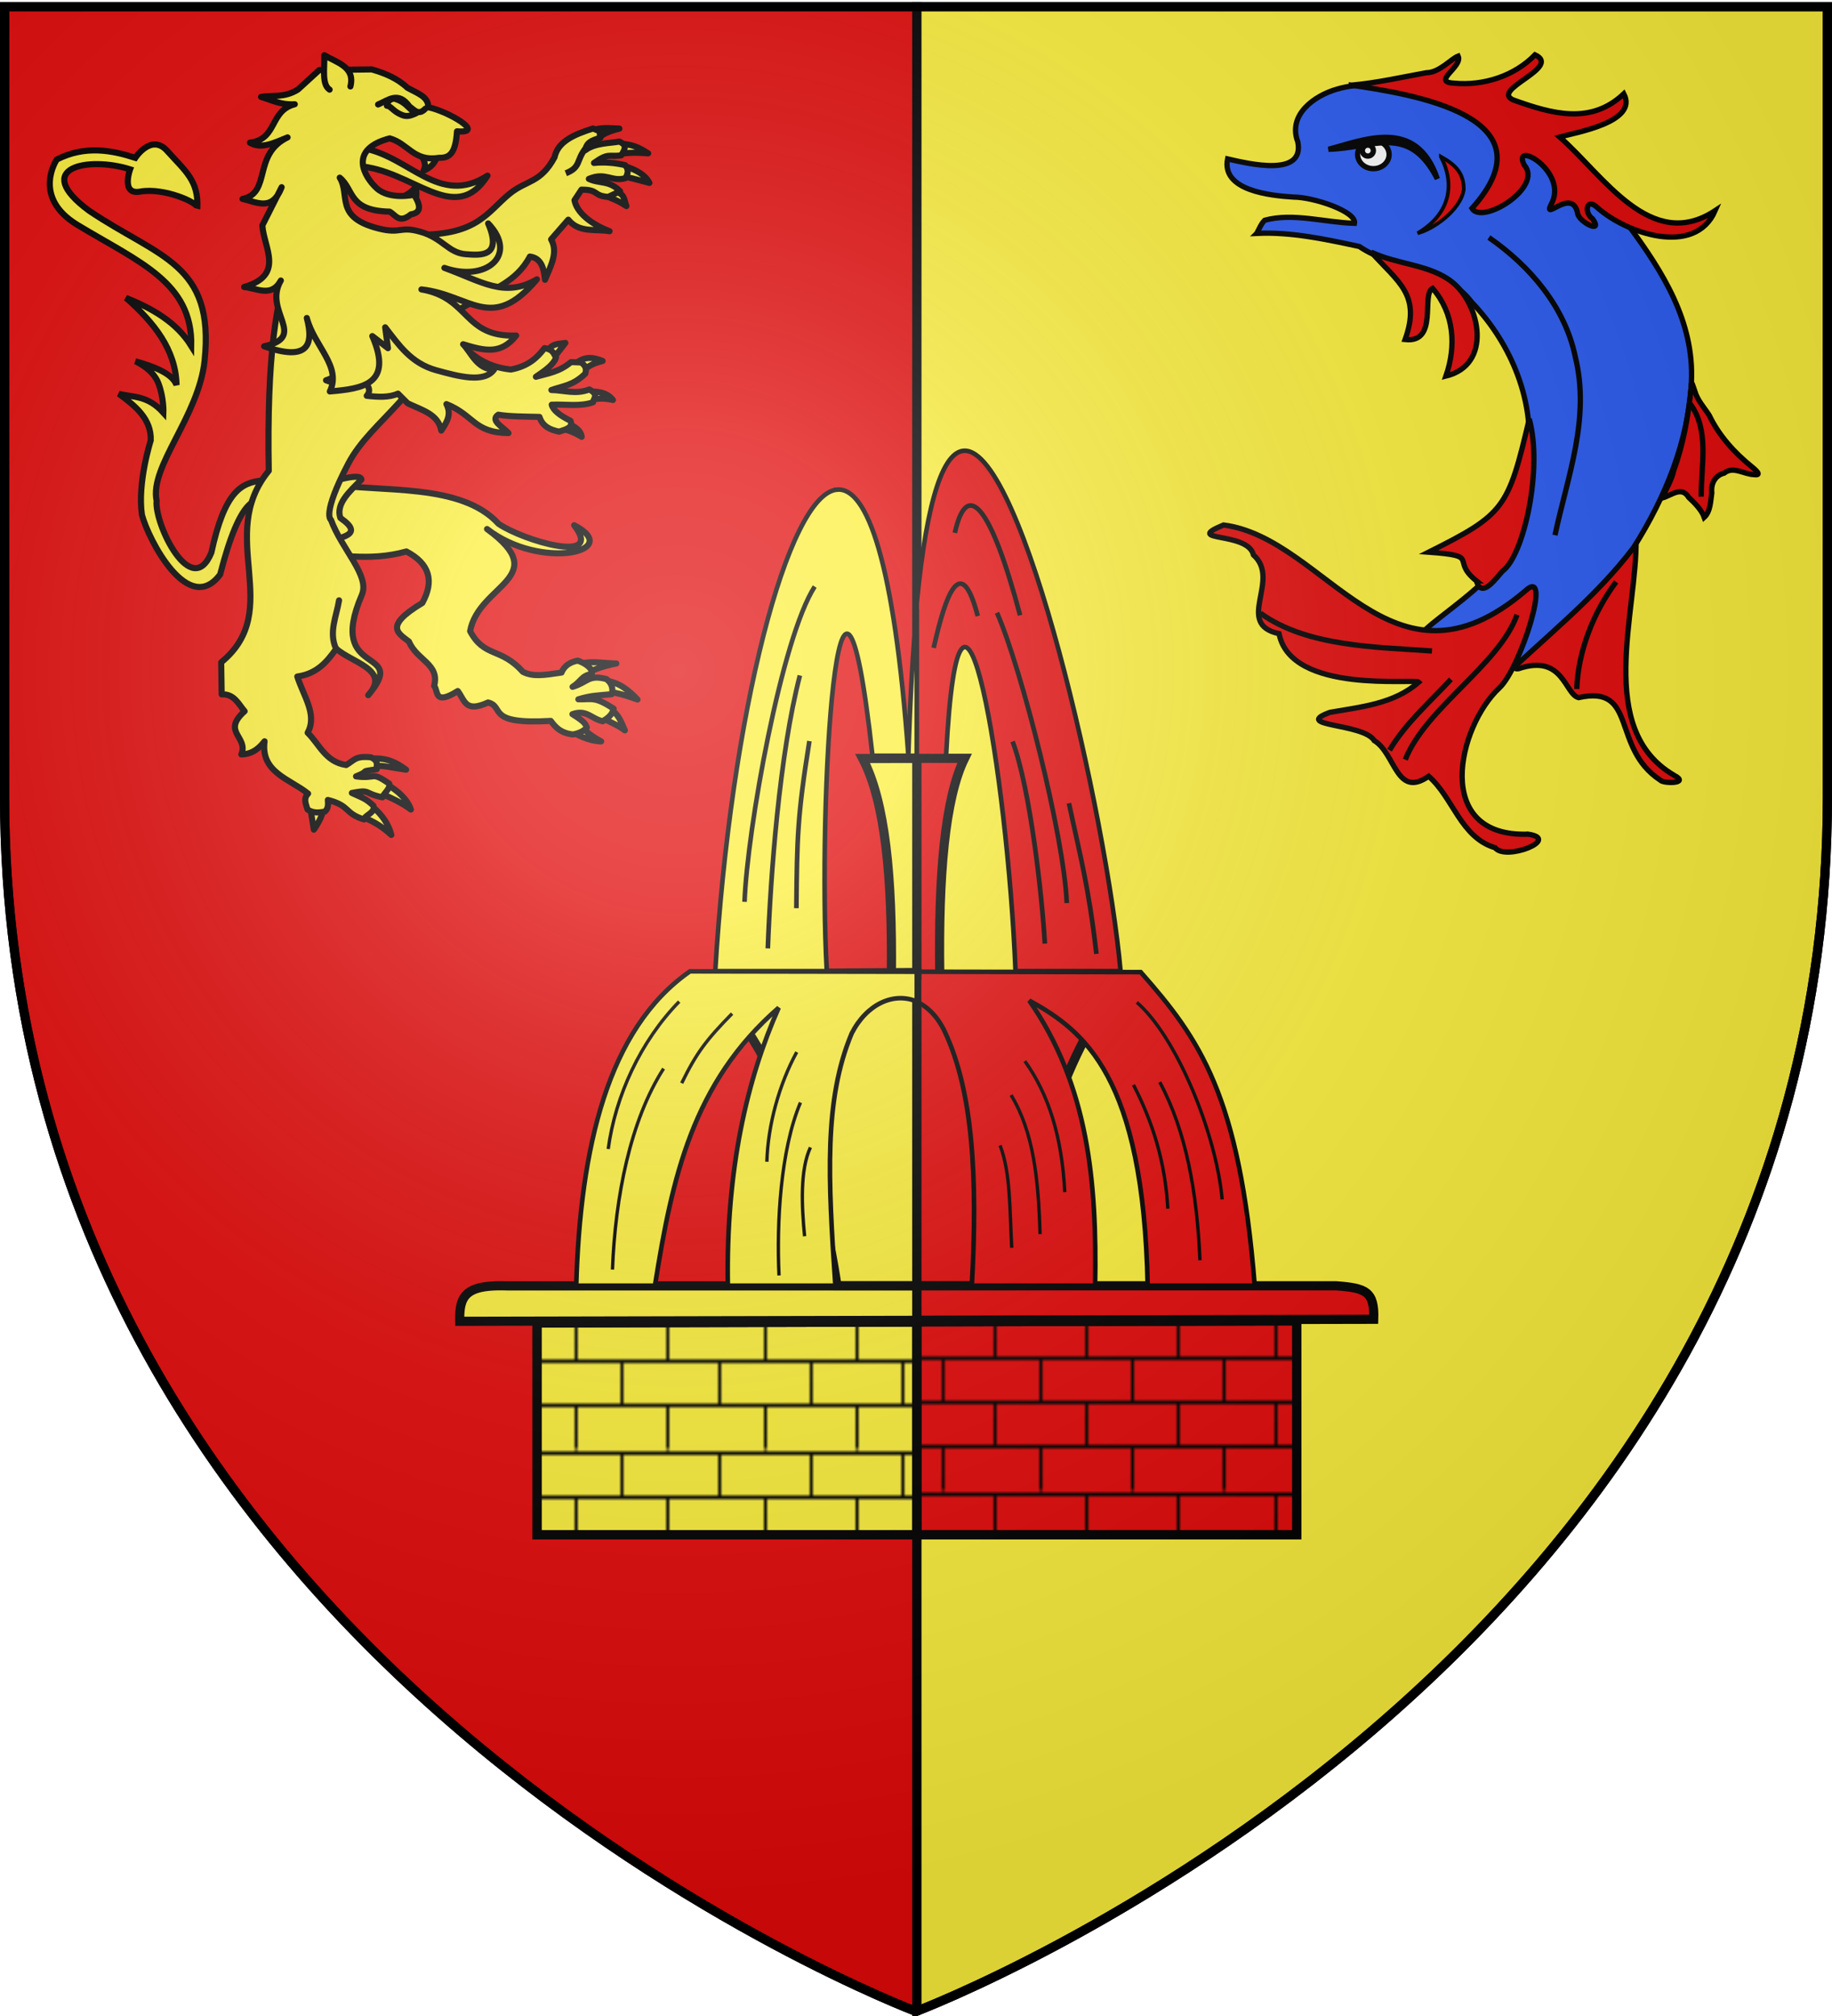 <svg xmlns="http://www.w3.org/2000/svg" xmlns:xlink="http://www.w3.org/1999/xlink" id="svg2" width="600" height="660" version="1.0"><defs id="defs6"><pattern id="pattern15092" width="92" height="48.5" patternTransform="matrix(1 0 0 1.204 -394.986 852.248)" patternUnits="userSpaceOnUse"><g id="g15066" style="fill:#000;fill-opacity:1" transform="translate(205 -599)"><g id="g14805" style="fill:#000;fill-opacity:1"><path id="path12865" d="M-174.5 623.5v12" style="fill:#000;fill-opacity:1;fill-rule:evenodd;stroke:#000;stroke-width:1;stroke-linecap:butt;stroke-linejoin:miter;stroke-miterlimit:1;stroke-dasharray:none;stroke-opacity:1;display:inline"/><path id="path12867" d="M-144.5 623.5v12" style="fill:#000;fill-opacity:1;fill-rule:evenodd;stroke:#000;stroke-width:1;stroke-linecap:butt;stroke-linejoin:miter;stroke-miterlimit:1;stroke-dasharray:none;stroke-opacity:1;display:inline"/><path id="path12869" d="M-189.5 611.5v12" style="fill:#000;fill-opacity:1;fill-rule:evenodd;stroke:#000;stroke-width:1;stroke-linecap:butt;stroke-linejoin:miter;stroke-miterlimit:1;stroke-dasharray:none;stroke-opacity:1;display:inline"/><path id="path12871" d="M-159.5 611.5v12" style="fill:#000;fill-opacity:1;fill-rule:evenodd;stroke:#000;stroke-width:1;stroke-linecap:butt;stroke-linejoin:miter;stroke-miterlimit:1;stroke-dasharray:none;stroke-opacity:1;display:inline"/><path id="path12873" d="M-129.5 611.5v12" style="fill:#000;fill-opacity:1;fill-rule:evenodd;stroke:#000;stroke-width:1;stroke-linecap:butt;stroke-linejoin:miter;stroke-miterlimit:1;stroke-dasharray:none;stroke-opacity:1;display:inline"/><path id="path12875" d="M-174.5 599.5v12" style="fill:#000;fill-opacity:1;fill-rule:evenodd;stroke:#000;stroke-width:1;stroke-linecap:butt;stroke-linejoin:miter;stroke-miterlimit:1;stroke-dasharray:none;stroke-opacity:1;display:inline"/><path id="path12877" d="M-144.5 599.5v12" style="fill:#000;fill-opacity:1;fill-rule:evenodd;stroke:#000;stroke-width:1;stroke-linecap:butt;stroke-linejoin:miter;stroke-miterlimit:1;stroke-dasharray:none;stroke-opacity:1;display:inline"/><path id="path12879" d="M-204.5 623.5v12" style="fill:#000;fill-opacity:1;fill-rule:evenodd;stroke:#000;stroke-width:1;stroke-linecap:butt;stroke-linejoin:miter;stroke-miterlimit:1;stroke-dasharray:none;stroke-opacity:1;display:inline"/><path id="path12881" d="M-204.5 599.5v12" style="fill:#000;fill-opacity:1;fill-rule:evenodd;stroke:#000;stroke-width:1;stroke-linecap:butt;stroke-linejoin:miter;stroke-miterlimit:1;stroke-dasharray:none;stroke-opacity:1;display:inline"/></g><g id="g15061" style="fill:#000;fill-opacity:1"><path id="path12859" d="M-190 635.5v12h1v-12h-1z" style="fill:#000;fill-opacity:1;fill-rule:evenodd;stroke:none;stroke-width:1;stroke-linecap:butt;stroke-linejoin:miter;stroke-miterlimit:1;stroke-opacity:1"/><path id="path12861" d="M-160 635.5v12h1v-12h-1z" style="fill:#000;fill-opacity:1;fill-rule:evenodd;stroke:none;stroke-width:1;stroke-linecap:butt;stroke-linejoin:miter;stroke-miterlimit:1;stroke-dasharray:none;stroke-opacity:1;display:inline"/><path id="path12863" d="M-130 635.5v12h1v-12h-1z" style="fill:#000;fill-opacity:1;fill-rule:evenodd;stroke:none;stroke-width:1;stroke-linecap:butt;stroke-linejoin:miter;stroke-miterlimit:1;stroke-dasharray:none;stroke-opacity:1;display:inline"/></g><g id="g15055" style="fill:#000;fill-opacity:1"><path id="path12885" d="M-205 599v1H-113v-1h-92z" style="fill:#000;fill-opacity:1;fill-rule:evenodd;stroke:none;stroke-width:1;stroke-linecap:butt;stroke-linejoin:miter;stroke-miterlimit:0;stroke-opacity:1;display:inline"/><path id="path12887" d="M-205 611v1H-113v-1h-92z" style="fill:#000;fill-opacity:1;fill-rule:evenodd;stroke:none;stroke-width:1;stroke-linecap:butt;stroke-linejoin:miter;stroke-miterlimit:0;stroke-opacity:1;display:inline"/><path id="path12889" d="M-205 623v1H-113v-1h-92z" style="fill:#000;fill-opacity:1;fill-rule:evenodd;stroke:none;stroke-width:1;stroke-linecap:butt;stroke-linejoin:miter;stroke-miterlimit:0;stroke-opacity:1;display:inline"/><path id="path12891" d="M-205 635v1H-113v-1h-92z" style="fill:#000;fill-opacity:1;fill-rule:evenodd;stroke:none;stroke-width:1;stroke-linecap:butt;stroke-linejoin:miter;stroke-miterlimit:0;stroke-opacity:1;display:inline"/></g></g></pattern><pattern xlink:href="#pattern5199" id="pattern5227" patternTransform="matrix(1 0 0 1.204 531.484 473.17)"/><pattern xlink:href="#pattern5026" id="pattern3528" patternTransform="matrix(1 0 0 1.204 530.69 492.328)"/><pattern id="pattern15092-4" width="92" height="48.5" patternTransform="matrix(1 0 0 1.204 -394.986 852.248)" patternUnits="userSpaceOnUse"><g id="g15066-8" style="fill:#000;fill-opacity:1" transform="translate(205 -599)"><g id="g14805-8" style="fill:#000;fill-opacity:1"><path id="path12865-2" d="M-174.5 623.5v12" style="fill:#000;fill-opacity:1;fill-rule:evenodd;stroke:#000;stroke-width:1;stroke-linecap:butt;stroke-linejoin:miter;stroke-miterlimit:1;stroke-dasharray:none;stroke-opacity:1;display:inline"/><path id="path12867-4" d="M-144.5 623.5v12" style="fill:#000;fill-opacity:1;fill-rule:evenodd;stroke:#000;stroke-width:1;stroke-linecap:butt;stroke-linejoin:miter;stroke-miterlimit:1;stroke-dasharray:none;stroke-opacity:1;display:inline"/><path id="path12869-5" d="M-189.5 611.5v12" style="fill:#000;fill-opacity:1;fill-rule:evenodd;stroke:#000;stroke-width:1;stroke-linecap:butt;stroke-linejoin:miter;stroke-miterlimit:1;stroke-dasharray:none;stroke-opacity:1;display:inline"/><path id="path12871-5" d="M-159.5 611.5v12" style="fill:#000;fill-opacity:1;fill-rule:evenodd;stroke:#000;stroke-width:1;stroke-linecap:butt;stroke-linejoin:miter;stroke-miterlimit:1;stroke-dasharray:none;stroke-opacity:1;display:inline"/><path id="path12873-1" d="M-129.5 611.5v12" style="fill:#000;fill-opacity:1;fill-rule:evenodd;stroke:#000;stroke-width:1;stroke-linecap:butt;stroke-linejoin:miter;stroke-miterlimit:1;stroke-dasharray:none;stroke-opacity:1;display:inline"/><path id="path12875-7" d="M-174.5 599.5v12" style="fill:#000;fill-opacity:1;fill-rule:evenodd;stroke:#000;stroke-width:1;stroke-linecap:butt;stroke-linejoin:miter;stroke-miterlimit:1;stroke-dasharray:none;stroke-opacity:1;display:inline"/><path id="path12877-1" d="M-144.5 599.5v12" style="fill:#000;fill-opacity:1;fill-rule:evenodd;stroke:#000;stroke-width:1;stroke-linecap:butt;stroke-linejoin:miter;stroke-miterlimit:1;stroke-dasharray:none;stroke-opacity:1;display:inline"/><path id="path12879-1" d="M-204.5 623.5v12" style="fill:#000;fill-opacity:1;fill-rule:evenodd;stroke:#000;stroke-width:1;stroke-linecap:butt;stroke-linejoin:miter;stroke-miterlimit:1;stroke-dasharray:none;stroke-opacity:1;display:inline"/><path id="path12881-5" d="M-204.5 599.5v12" style="fill:#000;fill-opacity:1;fill-rule:evenodd;stroke:#000;stroke-width:1;stroke-linecap:butt;stroke-linejoin:miter;stroke-miterlimit:1;stroke-dasharray:none;stroke-opacity:1;display:inline"/></g><g id="g15061-2" style="fill:#000;fill-opacity:1"><path id="path12859-7" d="M-190 635.5v12h1v-12h-1z" style="fill:#000;fill-opacity:1;fill-rule:evenodd;stroke:none;stroke-width:1;stroke-linecap:butt;stroke-linejoin:miter;stroke-miterlimit:1;stroke-opacity:1"/><path id="path12861-6" d="M-160 635.5v12h1v-12h-1z" style="fill:#000;fill-opacity:1;fill-rule:evenodd;stroke:none;stroke-width:1;stroke-linecap:butt;stroke-linejoin:miter;stroke-miterlimit:1;stroke-dasharray:none;stroke-opacity:1;display:inline"/><path id="path12863-1" d="M-130 635.5v12h1v-12h-1z" style="fill:#000;fill-opacity:1;fill-rule:evenodd;stroke:none;stroke-width:1;stroke-linecap:butt;stroke-linejoin:miter;stroke-miterlimit:1;stroke-dasharray:none;stroke-opacity:1;display:inline"/></g><g id="g15055-4" style="fill:#000;fill-opacity:1"><path id="path12885-2" d="M-205 599v1H-113v-1h-92z" style="fill:#000;fill-opacity:1;fill-rule:evenodd;stroke:none;stroke-width:1;stroke-linecap:butt;stroke-linejoin:miter;stroke-miterlimit:0;stroke-opacity:1;display:inline"/><path id="path12887-3" d="M-205 611v1H-113v-1h-92z" style="fill:#000;fill-opacity:1;fill-rule:evenodd;stroke:none;stroke-width:1;stroke-linecap:butt;stroke-linejoin:miter;stroke-miterlimit:0;stroke-opacity:1;display:inline"/><path id="path12889-2" d="M-205 623v1H-113v-1h-92z" style="fill:#000;fill-opacity:1;fill-rule:evenodd;stroke:none;stroke-width:1;stroke-linecap:butt;stroke-linejoin:miter;stroke-miterlimit:0;stroke-opacity:1;display:inline"/><path id="path12891-2" d="M-205 635v1H-113v-1h-92z" style="fill:#000;fill-opacity:1;fill-rule:evenodd;stroke:none;stroke-width:1;stroke-linecap:butt;stroke-linejoin:miter;stroke-miterlimit:0;stroke-opacity:1;display:inline"/></g></g></pattern><pattern xlink:href="#pattern15092-4" id="pattern3994-9" patternTransform="matrix(1 0 0 1.204 -216.689 295.77)"/><pattern xlink:href="#pattern4000" id="pattern13393" patternTransform="matrix(1 0 0 1.204 -41.404 629.159)"/><pattern xlink:href="#pattern3994" id="pattern4000" patternTransform="matrix(1 0 0 1.204 -45.005 671.779)"/><pattern xlink:href="#pattern15092" id="pattern3994" patternTransform="matrix(1 0 0 1.204 -216.689 295.77)"/><pattern xlink:href="#pattern5026-7" id="pattern5199" patternTransform="matrix(1 0 0 1.204 531.484 473.17)"/><pattern xlink:href="#pattern13393" id="pattern5026" patternTransform="matrix(1 0 0 1.204 -189.841 434.228)"/><pattern xlink:href="#pattern13393-4" id="pattern5026-7" patternTransform="matrix(1 0 0 1.204 -189.841 434.228)"/><pattern xlink:href="#pattern4000-0" id="pattern13393-4" patternTransform="matrix(1 0 0 1.204 -41.404 629.159)"/><pattern xlink:href="#pattern3994-9" id="pattern4000-0" patternTransform="matrix(1 0 0 1.204 -45.005 671.779)"/><radialGradient xlink:href="#linearGradient2893" id="radialGradient3163" cx="221.445" cy="226.331" r="300" fx="221.445" fy="226.331" gradientTransform="matrix(1.353 0 0 1.349 -77.63 -85.747)" gradientUnits="userSpaceOnUse"/><linearGradient id="linearGradient2893"><stop id="stop2895" offset="0" style="stop-color:white;stop-opacity:.314"/><stop id="stop2897" offset=".19" style="stop-color:white;stop-opacity:.251"/><stop id="stop2901" offset=".6" style="stop-color:#6b6b6b;stop-opacity:.125"/><stop id="stop2899" offset="1" style="stop-color:black;stop-opacity:.125"/></linearGradient><style id="style6153" type="text/css">.str8{stroke-width:.086;stroke-linecap:round}.str17,.str8,.str9{stroke:#000;stroke-linejoin:round}.str9{stroke-width:.103;stroke-linecap:round}.str17{stroke-width:.155}.str10,.str13,.str19,.str2,.str20,.str7{stroke:#000;stroke-width:.162;stroke-linejoin:round}.str10,.str13,.str2,.str20,.str7{stroke-width:.163}.str13,.str2,.str20,.str7{stroke-width:.164}.str2,.str20,.str7{stroke-width:.172}.str2,.str7{stroke-width:.172;stroke-linecap:round}.str7{stroke-width:.172}.str12,.str16,.str18,.str22{stroke:#000;stroke-width:.173;stroke-linejoin:round}.str16,.str18,.str22{stroke-width:.175}.str18,.str22{stroke-width:.179}.str18{stroke-width:.199}.str5{stroke:#000;stroke-width:.202}.str4,.str6{stroke-width:.202;stroke-linejoin:round}.str4{stroke:#000}.str6{stroke-linecap:round}.str24,.str6{stroke:#000}.str23,.str24,.str25{stroke-width:.204}.str23{stroke:#000;stroke-linejoin:round}.str25{stroke-linecap:round}.str1,.str11,.str14,.str15,.str25{stroke:#000;stroke-linejoin:round}.str1{stroke-width:.207;stroke-linecap:round}.str11,.str14,.str15{stroke-width:.209}.str11,.str15{stroke-width:.223}.str15{stroke-width:.225}.str0{stroke:#000;stroke-width:.244}.str21,.str3{stroke:#000;stroke-width:.252;stroke-linejoin:round}.str3{stroke-width:.258;stroke-linecap:round}.fil3{fill:none}.fil0{fill:#000}.fil8{fill:#e80707}.fil4{fill:#eacb17}.fil2{fill:#f8e931}.fil9{fill:#fff}.fil6{fill:#000;fill-rule:nonzero}.fil1,.fil5,.fil7{fill:#ddcca0;fill-rule:nonzero}.fil1,.fil5{fill:#f8e931}.fil5{fill:#fff}</style></defs><g id="layer3" style="display:inline"><path id="path2855" d="M300.25 2.188v656.218C302.988 657.37 598.5 544.85 598.5 260.72V2.188H300.25z" style="fill:#fcef3c;fill-opacity:1;fill-rule:evenodd;stroke:#000;stroke-width:3;stroke-linecap:butt;stroke-linejoin:miter;stroke-miterlimit:4;stroke-opacity:1;stroke-dasharray:none"/><path id="path2187" d="M1.5 2.188v258.53C1.5 546.17 300 658.5 300 658.5l.25-.094V2.188H1.5z" style="fill:#e20909;fill-rule:evenodd;stroke:#000;stroke-width:3;stroke-linecap:butt;stroke-linejoin:miter;stroke-opacity:1"/></g><g id="layer4"><g id="g5287"><g id="g3607" transform="translate(-573.281 114.286)"><path id="path13396" d="M873.531 306.656v11.281l149.657-.312c.318-9.153-2.61-10.236-12.25-10.969H873.53zM998 318.156l-124.469.313v69.719H998v-70.032z" style="fill:#e20909;fill-opacity:1;stroke:#000;stroke-width:3;stroke-miterlimit:4;stroke-opacity:1;display:inline"/><path id="rect3998" d="m998 318.156-124.469.313v69.719h124.47z" style="fill:url(#pattern3528);fill-opacity:1;stroke:#000;stroke-width:3;stroke-miterlimit:4;stroke-opacity:1;stroke-dasharray:none;display:inline"/><path id="polygon35" d="M873.531 133.969v70.906h7.532c-.468-32.366 1.632-57.722 8.125-70.906H873.53z" style="fill:#e20909;fill-opacity:1;stroke:#000;stroke-width:3"/><path id="path7683" d="m942.844 205.212-69.313.47v100.943h31.094c6.328-37.666 17.07-79.07 38.219-101.413z" style="fill:#e20909;fill-opacity:1;stroke:#000;stroke-width:3"/><path id="path7687" d="M873.531 203.844v9.844c3.57 1.592 6.833 4.806 9.219 9.875 9.097 19.41 10.788 47.283 8.813 83.062h40.375c.616-34.08-2.257-65.564-21.563-93.344 18.007 9.91 37.401 24.808 38.781 93.344h35.063c-5.023-62.448-17.944-80.643-37.344-102.656l-73.344-.125z" style="fill:#e20909;stroke:#000;stroke-width:1.5"/><path id="path7701" d="M900.819 260.695c3.48 9.103 3.102 20.694 3.82 33.53" style="fill:none;stroke:#000;stroke-width:1.096"/><path id="path7703" d="M904.423 244.222c7.357 12.12 8.954 27.387 9.486 45.498" style="fill:none;stroke:#000;stroke-width:1.096"/><path id="path7705" d="M908.922 233.097c7.723 10.742 12.16 24.609 13.084 42.907" style="fill:none;stroke:#000;stroke-width:1.096"/><path id="path7707" d="M944.508 240.88c6.484 12.573 10.404 25.444 11.25 40.524" style="fill:none;stroke:#000;stroke-width:1.096"/><path id="path7709" d="M953.115 239.982c8.708 16.169 12.229 36.287 13.163 58.323" style="fill:none;stroke:#000;stroke-width:1.096"/><path id="path7711" d="M945.6 213.863c12.988 11.206 26.016 42.905 27.954 64.527" style="fill:none;stroke:#000;stroke-width:1.096"/><path id="polygon37" d="M889.125 33.281c-6.539.176-12.152 14.353-15.594 49.907v50.055h9.594c4.555-88.04 20.202 6.687 22.75 70.413h34.406c-4.65-51.114-31.958-170.892-51.156-170.375z" style="fill:#e20909;stroke:#000;stroke-width:1.5"/><path id="path9484" d="M899.804 86.311c8.015 18.248 21.93 73.012 22.865 95.049" style="fill:none;stroke:#000;stroke-width:1.52"/><path id="path9486" d="M904.918 128.472c5.791 15.344 9.711 51.082 10.558 66.161" style="fill:none;stroke:#000;stroke-width:1.52"/><path id="path9488" d="M923.364 148.675c3.622 17.014 6.397 26.72 9.006 49.315" style="fill:none;stroke:#000;stroke-width:1.52"/><path id="path9496" d="M879.071 97.82c3.957-17.786 8.981-31.353 14.44-10.428" style="fill:none;stroke:#000;stroke-width:1.52"/><path id="path9498" d="M886 60.16c3.958-17.787 11.753-9.18 21.37 26.99" style="fill:none;stroke:#000;stroke-width:1.52"/></g><g id="g5270" transform="translate(-572.281 119.973)"><path id="path13396-6" d="M735.844 300.969c-11.587.078-13.132 4.006-13 11.625l149.687-.313V301H738.313a60.904 60.904 0 0 0-2.47-.031zm136.687 11.875-124.343.312V382.5H872.53v-69.656z" style="fill:#fcef3c;fill-opacity:1;stroke:#000;stroke-width:3;stroke-miterlimit:4;stroke-opacity:1;display:inline"/><path id="rect3998-8" d="m872.531 312.844-124.343.312V382.5H872.53v-69.656z" style="fill:url(#pattern5227);fill-opacity:1;stroke:#000;stroke-width:3;stroke-miterlimit:4;stroke-opacity:1;stroke-dasharray:none;display:inline"/><path id="polygon35-7" d="m872.531 128.313-17.718.03c7.394 14.138 9.74 38.835 9.406 70.844h8.312v-70.875z" style="fill:#fcef3c;fill-opacity:1;stroke:#000;stroke-width:3"/><path id="path7683-6" d="m872.531 198.406-70.156.469c24.43 25.232 38.337 64.153 44.031 102.063h26.125V198.406z" style="fill:#fcef3c;fill-opacity:1;stroke:#000;stroke-width:3"/><path id="path7687-8" d="M798.25 198.031c-27.002 18.754-35.957 57.922-37.25 102.906h25.781c5.623-35.38 12.336-66.47 40.532-91-10.31 23.197-17.325 52.87-16.657 91h35.219c-2.39-34.992-3.775-60.89 5.344-82.593 4.88-9.598 13.757-13.674 21.312-10.438v-9.75l-74.281-.125z" style="fill:#fcef3c;stroke:#000;stroke-width:1.5"/><path id="path7689-9" d="M794.717 207.933c-12.602 12.897-20.892 30.825-23.242 48.262" style="fill:none;stroke:#000;stroke-width:1.096"/><path id="path7691-2" d="M789.614 229.865c-10.867 16.917-15.84 41.921-16.741 65.793" style="fill:none;stroke:#000;stroke-width:1.096"/><path id="path7693-7" d="M812.047 211.858c-8.574 8.759-11.676 12.898-16.507 22.776" style="fill:none;stroke:#000;stroke-width:1.096"/><path id="path7695-9" d="M833.227 224.46c-5.689 10.382-9.47 23.85-9.782 35.897" style="fill:none;stroke:#000;stroke-width:1.096"/><path id="path7697-5" d="M834.439 240.978c-6.54 15.502-7.838 39.415-7.02 56.606" style="fill:none;stroke:#000;stroke-width:1.096"/><path id="path7699-4" d="M837.705 255.665c-3.421 7.301-2.891 19.112-1.908 29.085" style="fill:none;stroke:#000;stroke-width:1.096"/><path id="polygon37-1" d="M846.5 40.313c-16.283 1.216-34.936 73.841-39.969 157.656h36.532c-3.006-54.984 3.772-171.84 14.968-70.513h11.75c-4.596-63.688-13.511-87.873-23.281-87.144zm23.281 87.143h2.75V79.531c-1.227 13.273-2.163 28.54-2.75 47.925z" style="fill:#fcef3c;stroke:#000;stroke-width:1.5"/><path id="path9490-4" d="M839.105 72.06c-10.868 16.917-22.078 79.339-22.978 103.21" style="fill:none;stroke:#000;stroke-width:1.5"/><path id="path9492-2" d="M834.254 101.163c-6.71 25.925-9.604 65.48-10.505 89.352" style="fill:none;stroke:#000;stroke-width:1.52"/><path id="path9494-7" d="M837.372 122.643c-3.938 24.54-4.06 31.528-4.268 54.707" style="fill:none;stroke:#000;stroke-width:1.52"/></g></g><g id="g6450" style="fill:#fcef3c;stroke-width:2.994;stroke-miterlimit:4;stroke-dasharray:none" transform="matrix(-.668 0 0 .668 213.525 17.246)"><g id="g3046" style="fill:#fcef3c;stroke:#000;stroke-width:4.701;stroke-miterlimit:4;stroke-opacity:1;stroke-dasharray:none" transform="rotate(10.684 197.545 137.91) scale(.637)"><path id="path2030" d="M325.01 344.379c2.543-.916 14.107-8.433 41.231 49.719 29.907 27.614 49.244-36.107 50.671-56.235-.993-24.839-17.288-55.043-17.288-55.043-3.557-15.929 6.474-27.976 17.487-39.742-10.513 4.913-21.462 5.016-30.999 20.666 0 0-2.583-11.128-.397-23.05 2.186-11.923 14.307-19.871 14.307-19.871-14.232 7.122-26.182 14.624-27.82 23.845-4.43-26.86 8.163-50.476 25.833-73.125-18.4 11.853-34.634 25.44-42.524 45.703-10.064-47.993 27.462-70.726 68.753-107.7 30.991-27.751 6.36-52.46 6.36-52.46-23.677-6.906-43.306 1.05-59.614 9.936 0 0-15.62-16.294-25.037-.795-10.922 17.974-19.657 27.087-14.705 47.69-2.554-3.405 22.026-20.509 40.935-20.666 15.222-.126 4.371-18.281 4.371-18.281 29.907-16.016 74.88-15.539 36.96 25.435-46.207 45.69-87.657 57.583-65.972 129.956 12.317 41.105 56.905 72.086 56.235 98.957 5.167 17.362-12.16 80.47-33.979 47.095-18.883-44.732-32.69-48.7-49.009-47.31l4.202 15.276z" style="fill:#fcef3c;fill-opacity:1;fill-rule:evenodd;stroke:#000;stroke-width:4.701;stroke-linecap:butt;stroke-linejoin:miter;stroke-miterlimit:4;stroke-opacity:1;stroke-dasharray:none;display:inline"/></g><path id="path3249" d="M15.357 55.115c-4.555 1.072-11.502 3.6-14.107 8.702 5.966-1.574 10.695-2.901 14.902-3.58l-.795-5.122z" style="fill:#fcef3c;fill-opacity:1;fill-rule:evenodd;stroke:#000;stroke-width:2.994;stroke-linecap:round;stroke-linejoin:round;stroke-miterlimit:4;stroke-opacity:1;stroke-dasharray:none"/><path id="path3247" d="M16.79 44.324c-4.62.786-7.814.275-14.927 5.015 6.164-.567 12.665-.402 16.596 1.105l-1.67-6.12z" style="fill:#fcef3c;fill-opacity:1;fill-rule:evenodd;stroke:#000;stroke-width:2.994;stroke-linecap:round;stroke-linejoin:round;stroke-miterlimit:4;stroke-opacity:1;stroke-dasharray:none"/><path id="path3245" d="M29.77 38.455c-4.192-2.128-9.065-1.39-13.796-1.248 6.322 1.582 7.993 2.846 11.4 5.237l2.396-3.989z" style="fill:#fcef3c;fill-opacity:1;fill-rule:evenodd;stroke:#000;stroke-width:2.994;stroke-linecap:round;stroke-linejoin:round;stroke-miterlimit:4;stroke-opacity:1;stroke-dasharray:none"/><path id="path4220" d="M19.272 67.517c-6.045 1.845-5.18 3.158-6.74 7.666 5.777-3.917 9.318-3.957 11.77-6.385l-5.03-1.28z" style="fill:#fcef3c;fill-opacity:1;fill-rule:evenodd;stroke:#000;stroke-width:2.994;stroke-linecap:round;stroke-linejoin:round;stroke-miterlimit:4;stroke-opacity:1;stroke-dasharray:none"/><path id="path3243" d="M47.755 51.235c6.961 12.885 13.753 11.09 22.123 17.97C80.8 78.182 85.392 89.24 114.185 89.24l-7.883 43.256-22.78-12.871c-4.613-3.561-17.056-7.08-23.655-19.7-5.605.73-6.901 5.678-7.422 11.385-2.728-6.655-6.606-13.342-3.01-19.817l-8.414-9.65c-5.268 6.621-13.273 4.455-20.23 5.655 8.945-3.415 16.045-9.011 17.19-15.18l-3.429-5.195c-8.72-.009-5.528 3.01-13.05 3.562l-5.886-2.759c5.4-5.544 10.079-3.563 15.318-6.07-8.295-3.485-11.275 1.636-17.928-.367-1.55-2.612-1.471-4.482.175-6.378 4.598-1.067 10.056-1.63 15.24-1.059-7.334-5.248-7.361-2.805-13.354-3.748-1.945-3.117-2.963-5.044.987-6.735 3.954.833 11.888.556 16.678 4.278-.63-3.614-2.72-4.804-7.454-6.092.935-4.002-1.208-2.546 3.636-4.59 9.748 3.082 17.226 6.556 18.84 14.07z" style="fill:#fcef3c;fill-rule:evenodd;stroke:#000;stroke-width:2.994;stroke-linecap:round;stroke-linejoin:round;stroke-miterlimit:4;stroke-opacity:1;stroke-dasharray:none"/><path id="path3534" d="M34.81 329.666c-2.079 3.26-6.625 6.1-9.911 7.886 6.347-.248 11.857-3.292 15.838-5.566l-5.927-2.32z" style="fill:#fcef3c;fill-opacity:1;fill-rule:evenodd;stroke:#000;stroke-width:2.994;stroke-linecap:round;stroke-linejoin:round;stroke-miterlimit:4;stroke-opacity:1;stroke-dasharray:none"/><path id="path3532" d="M20.36 321.778c-4.596 2.825-5.625 7.441-7.09 10.357 3.89-2.91 7.071-3.79 11.037-6.197l-3.947-4.16z" style="fill:#fcef3c;fill-opacity:1;fill-rule:evenodd;stroke:#000;stroke-width:2.994;stroke-linecap:round;stroke-linejoin:round;stroke-miterlimit:4;stroke-opacity:1;stroke-dasharray:none"/><path id="path3530" d="M23.296 307.747c-7.182.576-12.29 5.108-16.223 9.259 5.922-2.148 11.098-3.669 16.71-4.014 3.835-1.841-.664-4.733-.487-5.245z" style="fill:#fcef3c;fill-opacity:1;fill-rule:evenodd;stroke:#000;stroke-width:2.994;stroke-linecap:round;stroke-linejoin:round;stroke-miterlimit:4;stroke-opacity:1;stroke-dasharray:none"/><path id="path3528" d="M36.915 300.017c-6.448-2.304-12.705-.766-19.443-.66 7.15 1.306 12.777 3.658 18.046 6.256l1.397-5.596z" style="fill:#fcef3c;fill-opacity:1;fill-rule:evenodd;stroke:#000;stroke-width:2.994;stroke-linecap:round;stroke-linejoin:round;stroke-miterlimit:4;stroke-opacity:1;stroke-dasharray:none"/><path id="path3524" d="M159.461 211.352c-27.185 4.249-65.932-.626-84.244 19.547-11.863 8.104-52.202 20.27-37.06.69-24.704 12.813 16.436 22.36 42.703 1.871-32.64 23.783 4.17 27.116 8.293 50.053-6.994 13.102-15.056 7.798-25.83 19.907-4.959 2.58-10.384 1.666-18.991.378-1.424-3.585-4.562-5.206-7.912-5.847-3.452 1.142-7.434 3.66-6.931 6.501 5.247.953 5.17 3.705 9.435 6.348-7.61-2.324-7.667-6.096-16.54-3.833-3.465 2.543-3.202 5.943-2.623 7.451 7.56.687 10.131.64 16.325 2.494-7.037.124-7.948-1.465-17.317 4.579.818 3.09 2.462 4.292 5.341 6.194 5.652-1.22 7.86-5.971 14.876-3.489-6.561 4.017-6.384 5.072-7.057 6.501 1.26 1.596 3.418 2.797 6.844 3.441 6.16-.734 8.59-3.638 10.849-6.642 32.19 1.88 22.342-6.908 30.736-9.035 11.167 5.096 11.256-.734 14.854-5.604 11.795 7.385 9.474-.153 11.587-2.512-2.852-10.783 8.539-12.534 12.33-21.714 5.133-4.08 12.665-7.428-6.547-18.93-5.964-10.838-3.531-19.301 7.818-25.242 18.786 5.228 33.712.898 50.568 1.347l-11.507-34.454z" style="fill:#fcef3c;fill-rule:evenodd;stroke:#000;stroke-width:2.994;stroke-linecap:round;stroke-linejoin:round;stroke-miterlimit:4;stroke-opacity:1;stroke-dasharray:none"/><path id="path3526" d="M142.445 209.215c5.992 5.984 12.607 11.9 10.338 18.788-6.27 4.465-9.684 8.667 6.254 11.087l6.13-15.707-12.507-14.319c-7.313-1.828-10.024-1.444-10.215.15z" style="fill:#fcef3c;fill-rule:evenodd;stroke:#000;stroke-width:2.994;stroke-linecap:round;stroke-linejoin:round;stroke-miterlimit:4;stroke-opacity:1;stroke-dasharray:none"/><path id="path3536" d="M137.037 345.949c-6.812-.375-11.388 1.615-16.498 5.452 7.851-1.12 10.992-2.197 16.34-1.836l.158-3.616z" style="fill:#fcef3c;fill-opacity:1;fill-rule:evenodd;stroke:#000;stroke-width:2.994;stroke-linecap:round;stroke-linejoin:round;stroke-miterlimit:4;stroke-opacity:1;stroke-dasharray:none"/><path id="path3538" d="M129.602 358.837c-4.516 2.604-9.68 6.856-11.408 12.093 4.61-3.434 9.369-5.533 13.657-7.461l-2.25-4.632z" style="fill:#fcef3c;fill-opacity:1;fill-rule:evenodd;stroke:#000;stroke-width:2.994;stroke-linecap:round;stroke-linejoin:round;stroke-miterlimit:4;stroke-opacity:1;stroke-dasharray:none"/><path id="path3540" d="M136.757 369.754c-4.406 3.71-7.7 8.486-8.982 13.619 4.645-4.226 8.737-6.568 13.837-8.718l-4.855-4.901z" style="fill:#fcef3c;fill-opacity:1;fill-rule:evenodd;stroke:#000;stroke-width:2.994;stroke-linecap:round;stroke-linejoin:round;stroke-miterlimit:4;stroke-opacity:1;stroke-dasharray:none"/><path id="path3542" d="M161.192 371.152c.457 2.832 2.582 6.873 4.594 9.647l1.663-10.227-6.257.58z" style="fill:#fcef3c;fill-opacity:1;fill-rule:evenodd;stroke:#000;stroke-width:2.994;stroke-linecap:round;stroke-linejoin:round;stroke-miterlimit:4;stroke-opacity:1;stroke-dasharray:none"/><path id="path3453" d="M100.856 130.412c8.983 36.75 36.574 49.055 48.078 71.062 13.143 25.143 8.458 27.455 8.458 27.455-5.489 14.828-19.22 27.384-15.144 36.83 17.798 41.238-23.724 24.826-3.122 49.123-11.243-12.47 8.057-15.89 15.668-22.801 4.48 6.39 9.438 12.315 19.093 13.662-2.84 9.228-9.985 18.616-5.066 27.553-5.846 5.722-8.741 14.333-18.919 15.815-4.033-2.362-4.402-4.55-12.102-3.781-4.154 1.82-2.58 4.155-2.862 5.831 9.984 1.522 2.05.352 10.149 3.508-10.508 1.399-7.004-2.762-16.306 3.573-.599 2.561 2.857 4.783 3.323 6.703 9.53-1.976 5.42-3.993 15.022-2.144-5.206 2.488-6.461 2.45-10.583 6.261-.97 3.61 4.372 4.57 4.594 6.725 9.684-2.928 6.679-6.742 17.763-9.561-.14 2.04-.322 4.09 1.433 5.682 2.937.6 5.69.865 8.535-.987.776-2.635 2.223-5.294-.273-7.806 8.943-7.204 23.378-10.386 21.344-25.627 2.671 3.344 5.76 6.245 11.39 6.436-3.647-8.68 9.92-10.922-1.616-21.176 3.084-3.608 5.111-8.57 11.254-8.261l.24-15.691c-31.555-25.862 2.917-61.905-23.326-93.875.926-55.377-3.17-84.205-12.29-108.009l-74.735 33.5z" style="fill:#fcef3c;fill-rule:evenodd;stroke:#000;stroke-width:2.994;stroke-linecap:round;stroke-linejoin:round;stroke-miterlimit:4;stroke-opacity:1;stroke-dasharray:none"/><path id="path2264" d="M51.056 145.993c-2.556-3.864-5.662-3.137-8.606-3.763l5.64 7.304 2.966-3.54z" style="fill:#fcef3c;fill-opacity:1;fill-rule:evenodd;stroke:#000;stroke-width:2.994;stroke-linecap:round;stroke-linejoin:round;stroke-miterlimit:4;stroke-opacity:1;stroke-dasharray:none"/><path id="path2266" d="M38.715 152.825c-3.951-2.02-6.25-5.036-14.518-1.745 6.318 1.615 8.094 3.4 10.553 6.14l3.965-4.395z" style="fill:#fcef3c;fill-opacity:1;fill-rule:evenodd;stroke:#000;stroke-width:2.994;stroke-linecap:round;stroke-linejoin:round;stroke-miterlimit:4;stroke-opacity:1;stroke-dasharray:none"/><path id="path2268" d="M31.992 166.307c-4.678-.597-9.885.01-12.862 3.91 3.412-.768 6.844-1.022 10.321-.058l2.54-3.852z" style="fill:#fcef3c;fill-opacity:1;fill-rule:evenodd;stroke:#000;stroke-width:2.994;stroke-linecap:round;stroke-linejoin:round;stroke-miterlimit:4;stroke-opacity:1;stroke-dasharray:none"/><path id="path2270" d="M41.03 181.652c-3.128 1.659-6.191 3.355-6.567 6.616 3.66-2.3 7.751-3.675 12.008-4.696l-5.44-1.92z" style="fill:#fcef3c;fill-opacity:1;fill-rule:evenodd;stroke:#000;stroke-width:2.994;stroke-linecap:round;stroke-linejoin:round;stroke-miterlimit:4;stroke-opacity:1;stroke-dasharray:none"/><path id="path2262" d="M52.663 144.79c-4.275.69-4.491 2.814-5.61 4.62 1.142 3.508 5.508 6.469 9.851 9.433-5.706-1.66-11.372-2.273-17.2-7.199l-4.949.185c-2.756 1.9-2.556 3.69-2.067 5.468 6.077 5.958 11.188 6.05 16.612 8.037-6.162.07-11.844 2.326-18.594-.286-4.782 2.58-2.064 4.283-1.83 6.276 6.363 2.26 13.5.893 20.28 1.203-.703 2.765-4.093 5.364-9.205 7.858-1.434 3.377 2.3 4.249 5.568 5.347 4.37-.885 8.143-2.555 9.641-7.221 6.958-.195 14.294-.112 20.195-1.08 4.223 2.782-2.241 5.964-5.032 9.008 17.149-.191 16.802-8.764 30.442-14.204-2.637 5.01-.173 9.017 2.549 12.973 1.415-8.061 9.442-10.012 16.433-13.355l4.778-4.752c4.479 2.013 9.854 1.656 15.32 1.061-2.8-3.053-.277-6.306 4.595-9.646 7.274 4.329 11.564 3.607 15.356 2.04-15.838-5.094-4.479-20.753-4.905-31.834l-23.825-18.713-43.186 37.877c-4.178 3.32-10.052 6.518-18.72 7.396-8.396-1.562-12.89-5.73-16.497-10.492z" style="fill:#fcef3c;fill-rule:evenodd;stroke:#000;stroke-width:2.994;stroke-linecap:round;stroke-linejoin:round;stroke-miterlimit:4;stroke-opacity:1;stroke-dasharray:none"/><g id="g2235" style="fill:#fcef3c;stroke:#000;stroke-width:2.994;stroke-miterlimit:4;stroke-opacity:1;stroke-dasharray:none" transform="rotate(-10.123 175.024 149.298)"><path id="path2476" d="M130.005 65.064c.468-2.78-.012-4.75 1.44-8.37 1.784 3.757 5.17 5.463 7.891 8.022" style="fill:#fcef3c;fill-rule:evenodd;stroke:#000;stroke-width:2.994;stroke-linecap:round;stroke-linejoin:round;stroke-miterlimit:4;stroke-opacity:1;stroke-dasharray:none"/><path id="path3447" d="M160.416 42.561c-23.462-.176-41.957 21.74-62.677 2.503 11.405 27.863 36.797 3.248 63.637 6.61l-.96-9.113z" style="fill:#fcef3c;fill-opacity:1;fill-rule:evenodd;stroke:#000;stroke-width:2.994;stroke-linecap:round;stroke-linejoin:round;stroke-miterlimit:4;stroke-opacity:1;stroke-dasharray:none"/><path id="path2474" d="M123.809 39.883c.164 3.485 2.049 6.213 5.276 8.351-1.37-4.462 2.28-6.768 4.604-9.643" style="fill:#fcef3c;fill-rule:evenodd;stroke:#000;stroke-width:2.994;stroke-linecap:round;stroke-linejoin:round;stroke-miterlimit:4;stroke-opacity:1;stroke-dasharray:none"/><path id="path2462" d="m134.071 127.056-3.138 9.82 8.594-4.479c-14.353 21.547.248 26.216 15.734 30.37-3.7-13.131 11.461-20.479 17.44-33.456-5.957 12.79-3.95 20.932 18.167 17.341-20.624-8.53 3.697-16.703-2.406-33.177 3.05 9.169 10.864 5.736 17.17 6.29-18.81-9.304-6.072-20.62-3.503-31.288l-6.007-20.105c2.442 12.78 10.738 9.27 17.858 9.036-13.548-5.343-.844-22.298-16.438-33.577 5.767 3.575 11.446 8.15 17.738 5.806-13.203-4.097-6.577-17.066-18.358-22.416 6.895 1.622 11.524-.06 16.913-.632-5.721-2.03-11.345-1.448-17.188-6.75l-8.596-11.23-25.293-4.832c-6.614.7-13.036 2.058-18.764 5.783-5.021 1.709-11.215 2.56-11.69 7.597-10.1.245-30.448 7.81-16.01 9.146-1.154 10.285.878 13.515 6.374 14.316 11.906 4.213 16.077-4.242 25.506-5.11 19.275 8.924 8.942 20.685 2.105 25.102-7.431 4.801-18.688.005-18.688.005-4.682 4.949-4.756 8.186-.222 9.71 4.889 5.689 7.33 1.585 10.533.532 20.149 3.147 18.875-7.5 26.997-12.097-6.765 7.523-.658 19.611-23.154 21.194-11.617.822-9.756-3.217-20.807-1.996-11.05 1.221-14.936 7.734-23.396 6.88-7.562-.763-18.026-1.753-8.219-16.789-17.586 12.841-3.819 28.632 17.295 25.229-19.007 3.254-31.567 9.581-45.645-2.455 17.34 30.009 30.684 13.178 54.866 14.817-24.225-.147-24.278 19.594-49.699 14.099 5.71 10.646 13.947 10.085 24.856 8.775-4.475 3.145-9.001 11.136-17.169 9.42 3.523 7.67 16.633 6.475 27.944 5.425 12.87-1.194 20.423-9.22 28.3-16.304z" style="fill:#fcef3c;fill-rule:evenodd;stroke:#000;stroke-width:2.994;stroke-linecap:round;stroke-linejoin:round;stroke-miterlimit:4;stroke-opacity:1;stroke-dasharray:none"/><path id="path2472" d="M171.602 13.842c-.69-9.794 8.357-10.295 15.29-12.814-1.282 6.2-1.211 14.374-5.53 16.146" style="fill:#fcef3c;fill-rule:evenodd;stroke:#000;stroke-width:2.994;stroke-linecap:round;stroke-linejoin:round;stroke-miterlimit:4;stroke-opacity:1;stroke-dasharray:none"/><path id="path3449" d="M133.486 18.083c2.771 4.177 5.288 1.52 7.86.36 6.811-6.647 10.778-1.195 15.343 1.714" style="fill:#fcef3c;fill-rule:evenodd;stroke:#000;stroke-width:2.994;stroke-linecap:round;stroke-linejoin:round;stroke-miterlimit:4;stroke-opacity:1;stroke-dasharray:none"/><path id="path3451" d="M137.508 21.059c2.757 1.931 4.437 2.695 7.096 2.022 4.318-.956 5.763-3.345 7.732-3.066-.065-1.718-.312-3.37-3.045-4.133-6.557.964-6.409 3.188-11.783 5.177z" style="fill:#fcef3c;fill-opacity:1;fill-rule:evenodd;stroke:#000;stroke-width:2.994;stroke-linecap:round;stroke-linejoin:round;stroke-miterlimit:4;stroke-opacity:1;stroke-dasharray:none"/></g><path id="path3518" d="M154.885 292.148c3.68-8.069-.188-15.856-1.47-23.74" style="fill:#fcef3c;fill-rule:evenodd;stroke:#000;stroke-width:2.994;stroke-linecap:round;stroke-linejoin:round;stroke-miterlimit:4;stroke-opacity:1;stroke-dasharray:none"/><path id="path4248" d="M32.191 46.467c5.247 6.25 2.329 9.595 10.04 12.63" style="fill:#fcef3c;fill-rule:evenodd;stroke:#000;stroke-width:2.994;stroke-linecap:butt;stroke-linejoin:miter;stroke-miterlimit:4;stroke-opacity:1;stroke-dasharray:none"/></g><g id="layer1-6" transform="translate(141.377 -178.119)"><path id="path2325" d="M406.933 431.947c-26.006-15.103-12.025-53.562-12.483-77.482-3.491 5.487-7.9 10.285-12.605 14.742-1.408 2.502-33.725 29.081-25.875 27.83 14.66-4.984 15.125 8.345 19.64 9.472 19.505-4.338 10.542 16.415 26.778 27.017.858 1.172 9.908 1.232 4.545-1.58z" style="fill:#e20909;fill-opacity:1;stroke:#000;stroke-width:1.736"/><path id="path2333" d="M270.219 254.526c11.357-.54 22.55 1.932 33.585 4.285 11.432 7.834 27.946 6.443 36.83 18.262 13.07 13.664 21.087 32.966 18.297 52.021-1.22 10.034-4.043 19.828-7.094 29.402-3.22 11.344-32.93 27.555-27.246 28.55 24.147-2.26 47.83-24.272 24.882 10.805-2.34 4.073-5.72 9.777-.205 3.632 14.983-14.497 31.787-27.456 44.408-44.16 10.334-16.34 17.945-34.756 18.913-54.246.87-19.727-9.35-35.866-20.518-51.031-18.332-20.583-66.122-53.372-95.52-44.753-7.472 2.109-16.241 8.401-12.892 17.252 2.355 11.651-15.936 7.215-22.995 5.601-2.048 10.402 14.027 12.02 21.635 12.495 6.508.004 20.676 4.72 19.937 8.592-9.706-.256-20.043-3.558-29.404-1.007-1.217 1.194-1.797 2.843-2.613 4.3z" style="fill:#2b5df2;fill-opacity:1;stroke:#000;stroke-width:1.736"/><path id="path2323" d="M359.102 451.22c-31.49 1.036-23.01-35.272-9.38-47.926 6.866-6.376 17.475-40.041 8.523-31.795-43.962 37.545-65.196-17.182-98.899-21.503-13.735 5.66 8.017 1.995 9.79 9.788 9.232 8.2-6.39 22.613 8.385 25.787 3.912 19.953 44.509 14.58 45.763 15.866-8.112 7.142-18.934 8.1-29.077 9.89-12.732 4.646 10.987 3.498 14.486 9.24 6.98 4.18 7.234 19.108 17.833 11.688 8.04 6.99 10.436 20.013 21.752 23.398 3.488 4.463 21.701-2.841 10.824-4.434z" style="fill:#e20909;fill-opacity:1;stroke:#000;stroke-width:1.736"/><path id="path2327" d="M432.428 330.983c-5.738-4.618-10.798-10.206-14.013-16.883-1.673-2.625-3.882-4.92-4.743-8.005-.572-1.462-1.183-4.263-1.18-1.176-.911 9.257-2.49 18.508-5.714 27.265-.656 3.165-2.643 6.147-3.665 8.948 3.052-.893 6.27-3.973 8.584-.173 2.051 1.911 4.246 4.153 5.078 6.525 2.061-1.879 2.082-5.324 2.478-7.996-.32-3.01 1.01-5.692 4.071-6.488 2.934-2.39 6.533.45 9.801.504 2.982.407.001-1.92-.697-2.521z" style="fill:#e20909;fill-opacity:1;stroke:#000;stroke-width:1.736"/><path id="polygon2329" d="M342.17 368.294c1.669 6.094 6.456-.952 8.56-3.211 7.014-5.127 13.237-33.583 8.74-49.804-6.903 29.306-8.054 31.136-32.942 43.61 17.51 1.287 6.903 2.428 15.642 9.405z" style="fill:#e20909;fill-opacity:1;stroke:#000;stroke-width:1.736"/><path id="path2331" d="M334.53 270.707c-7.282-6.028-18.126-5.893-26.814-10.042 8.964 9.96 16.329 13.979 11.093 28.62 11.039 1.23 5.184-14.876 9.006-16.774 7.084 8.247 7.793 18.8 4.363 28.732 15.275-3.723 11.197-23.215 2.353-30.536z" style="fill:#e20909;fill-opacity:1;stroke:#000;stroke-width:1.736"/><path id="path2339" d="M301.222 206.006c8.271-.741 16.4-2.597 24.557-4.076 4.205.03 8.166-4.644 10.41-5.444 1.622 3.52-8.97 8.511-1.283 8.871 9.588.892 19.685-2.324 26.456-9.29 9.01 4.162-14.888 11.446-7.093 14.787 12.62 4.52 25.333 8.213 36.17-2.03 4.886 9.283-15.815 12.68-21.006 14.147 14.27 12.43 29.803 38.063 50.934 24.098-6.637 15.28-29.247 7.387-38.575-.97-3.588-3.465-4.516 1.62-1.561 3.677 3.665 5.135-4.467 1.054-4.91-1.75-1.64-8.73-11.374 2.67-8.754-2.861 6.177-10.763-13.025-21.6-8.736-13.019 6.359 7.238-13.727 19.736-17.132 14.207 27.205-30.286-19.939-37.425-39.477-40.347z" style="fill:#e20909;fill-opacity:1;stroke:#000;stroke-width:1.736"/><path id="path2349" d="M346.24 255.88c13.45 9.283 24.998 22.789 28.327 39.142 4.943 20.118-2.542 39-6.67 58.302" style="fill:none;stroke:#000;stroke-width:1.736"/><path id="path2367" d="M412.178 310.3c6.418 8.827 3.52 20.176 3.608 30.418" style="fill:none;stroke:#000;stroke-width:1.736"/><path id="path2369" d="M271.43 378.868c15.262 11.002 37.832 11.062 56.196 12.373" style="fill:none;stroke:#000;stroke-width:1.736"/><path id="path2371" d="M313.708 423.72c5.286-8.861 13.156-15.71 20.106-23.199" style="fill:none;stroke:#000;stroke-width:1.736"/><path id="path2373" d="M318.861 426.815c6.735-16.994 30.74-31.018 36.606-47.43" style="fill:none;stroke:#000;stroke-width:1.736"/><path id="path2375" d="M375.026 403.679c.443-12.324 5.456-25.146 12.89-35.057" style="fill:none;stroke:#000;stroke-width:1.736"/><path id="path6368" d="M330.52 229.392c4.651 8.883 3.23 18.674-7.613 25.085 4.891-1.217 14.036-7.354 15.124-14.288.033-5.35-2.603-8.042-7.51-10.797z" style="fill:#e20909;fill-opacity:1;fill-rule:evenodd;stroke:#000;stroke-width:1.213px;stroke-linecap:butt;stroke-linejoin:miter;stroke-opacity:1"/><g id="g8308"><ellipse id="ellipse2343" cx="471.716" cy="478.45" rx="2.97" ry="2.672" style="fill:#fff;fill-opacity:1;stroke:#000" transform="matrix(1.736 0 0 1.736 -510.482 -601.884)"/><circle id="circle2345" cx="470.677" cy="477.708" r="1.039" style="fill:#fff;fill-opacity:1;stroke:#000" transform="matrix(1.736 0 0 1.736 -510.482 -601.884)"/><path id="polygon2341" d="M293.716 226.987c11.406-2.941 28.796-10.682 35.65 9.687-9.381-18.326-20.979-9.995-35.65-9.687z" style="fill:#000;fill-opacity:1;stroke:#000;stroke-width:1.736"/></g></g></g><g id="layer2"><path id="path2875" d="M300 658.5s298.5-112.32 298.5-397.772V2.176H1.5v258.552C1.5 546.18 300 658.5 300 658.5z" style="opacity:1;fill:url(#radialGradient3163);fill-opacity:1;fill-rule:evenodd;stroke:none;stroke-width:1px;stroke-linecap:butt;stroke-linejoin:miter;stroke-opacity:1"/></g><g id="layer1"><path id="path1411" d="M300 658.5S1.5 546.18 1.5 260.728V2.176h597v258.552C598.5 546.18 300 658.5 300 658.5z" style="opacity:1;fill:none;fill-opacity:1;fill-rule:evenodd;stroke:#000;stroke-width:3;stroke-linecap:butt;stroke-linejoin:miter;stroke-miterlimit:4;stroke-dasharray:none;stroke-opacity:1"/></g></svg>